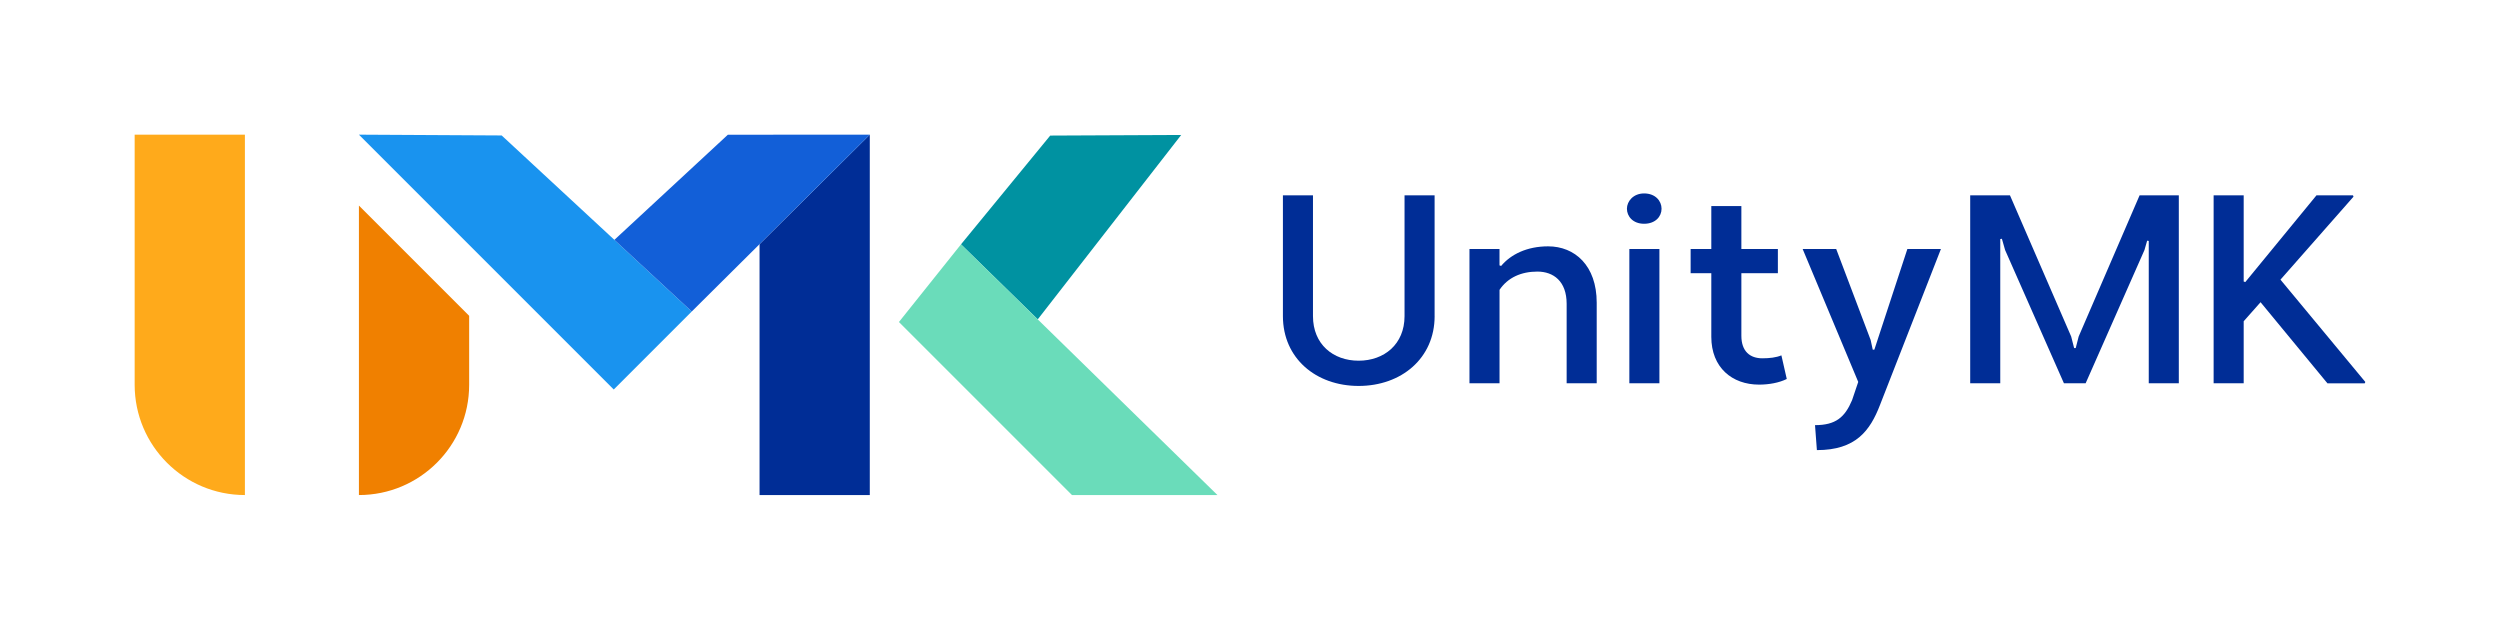 <?xml version="1.0" encoding="UTF-8"?><svg id="Layer_1" xmlns="http://www.w3.org/2000/svg" viewBox="0 0 815.02 205.29"><defs><style>.cls-1{fill:#002d96;}.cls-2{fill:#0092a1;}.cls-3{fill:#f08000;}.cls-4{fill:#ffaa1b;}.cls-5{fill:#6adcba;}.cls-6{fill:#125fd8;}.cls-7{fill:#1993ef;}</style></defs><polygon class="cls-1" points="283.56 161.39 247.62 161.39 247.62 79.6 283.56 43.9 283.56 161.39"/><path class="cls-3" d="m117.01,161.39h0v-94.37l35.94,35.94v22.49c0,19.85-16.09,35.94-35.94,35.94Z"/><path class="cls-4" d="m43.9,43.9h35.94v117.49h0c-19.84,0-35.94-16.1-35.94-35.94V43.9h0Z"/><polygon class="cls-7" points="200.09 126.98 225.51 101.56 163.55 44.16 117.01 43.9 200.09 126.98"/><polygon class="cls-2" points="385.08 44 342.38 44.2 313.29 79.66 338.31 104.12 385.08 44"/><polygon class="cls-5" points="349.47 161.39 396.9 161.39 313.29 79.66 293.06 104.98 349.47 161.39"/><polygon class="cls-6" points="225.51 101.56 200.29 78.2 237.29 43.92 283.56 43.9 225.51 101.56"/><path class="cls-1" d="m467.7,103.06c0,13.74-10.85,22.76-24.77,22.76s-24.69-9.02-24.69-22.76v-39.39h9.8v39.39c0,9.19,6.57,14.53,14.88,14.53s14.97-5.34,14.97-14.53v-39.39h9.8v39.39Z"/><path class="cls-1" d="m479.05,81.18h9.8v5.34l.53.18c3.15-3.76,8.4-6.39,15.32-6.39,8.67,0,15.84,6.22,15.84,18.38v26.26h-9.8v-25.91c0-7.35-4.29-10.5-9.54-10.5s-9.63,1.93-12.34,5.95v30.46h-9.8v-43.77Z"/><path class="cls-1" d="m535.99,63.06c3.68,0,5.69,2.45,5.69,4.99s-2.01,4.9-5.69,4.9-5.6-2.45-5.6-4.9,2.1-4.99,5.6-4.99Zm-4.81,18.12h9.8v43.77h-9.8v-43.77Z"/><path class="cls-1" d="m551.16,81.18h6.74v-14.01h9.8v14.01h11.9v7.88h-11.9v20.4c0,5.16,2.89,7.35,6.83,7.35,2.36,0,4.55-.26,6.22-.96l1.75,7.7c-2.45,1.23-5.78,1.84-9.02,1.84-8.84,0-15.58-5.6-15.58-15.58v-20.75h-6.74v-7.88Z"/><path class="cls-1" d="m609.83,110.76l.7,3.24h.52l10.77-32.83h10.94l-19.87,50.86c-3.24,8.4-7.88,14.71-20.57,14.71l-.61-8.14c6.74,0,9.72-2.54,12.08-8.14l2.01-5.95-18.12-43.33h10.94l11.2,29.59Z"/><path class="cls-1" d="m700.52,78.55l-.53-.09-.88,3.06-19.17,43.42h-7.09l-19.17-43.42-1.05-3.68-.53.09v47.01h-9.8v-61.27h12.96l19.96,46.04.96,3.76h.52l.96-3.76,19.87-46.04h12.78v61.27h-9.8v-46.39Z"/><path class="cls-1" d="m736.97,98.51l-5.51,6.22v20.22h-9.8v-61.27h9.8v28.1l.53.17,23.2-28.27h11.9l.17.44-23.81,27.05,27.66,33.35-.18.44h-12.17l-21.8-26.44Z"/></svg>